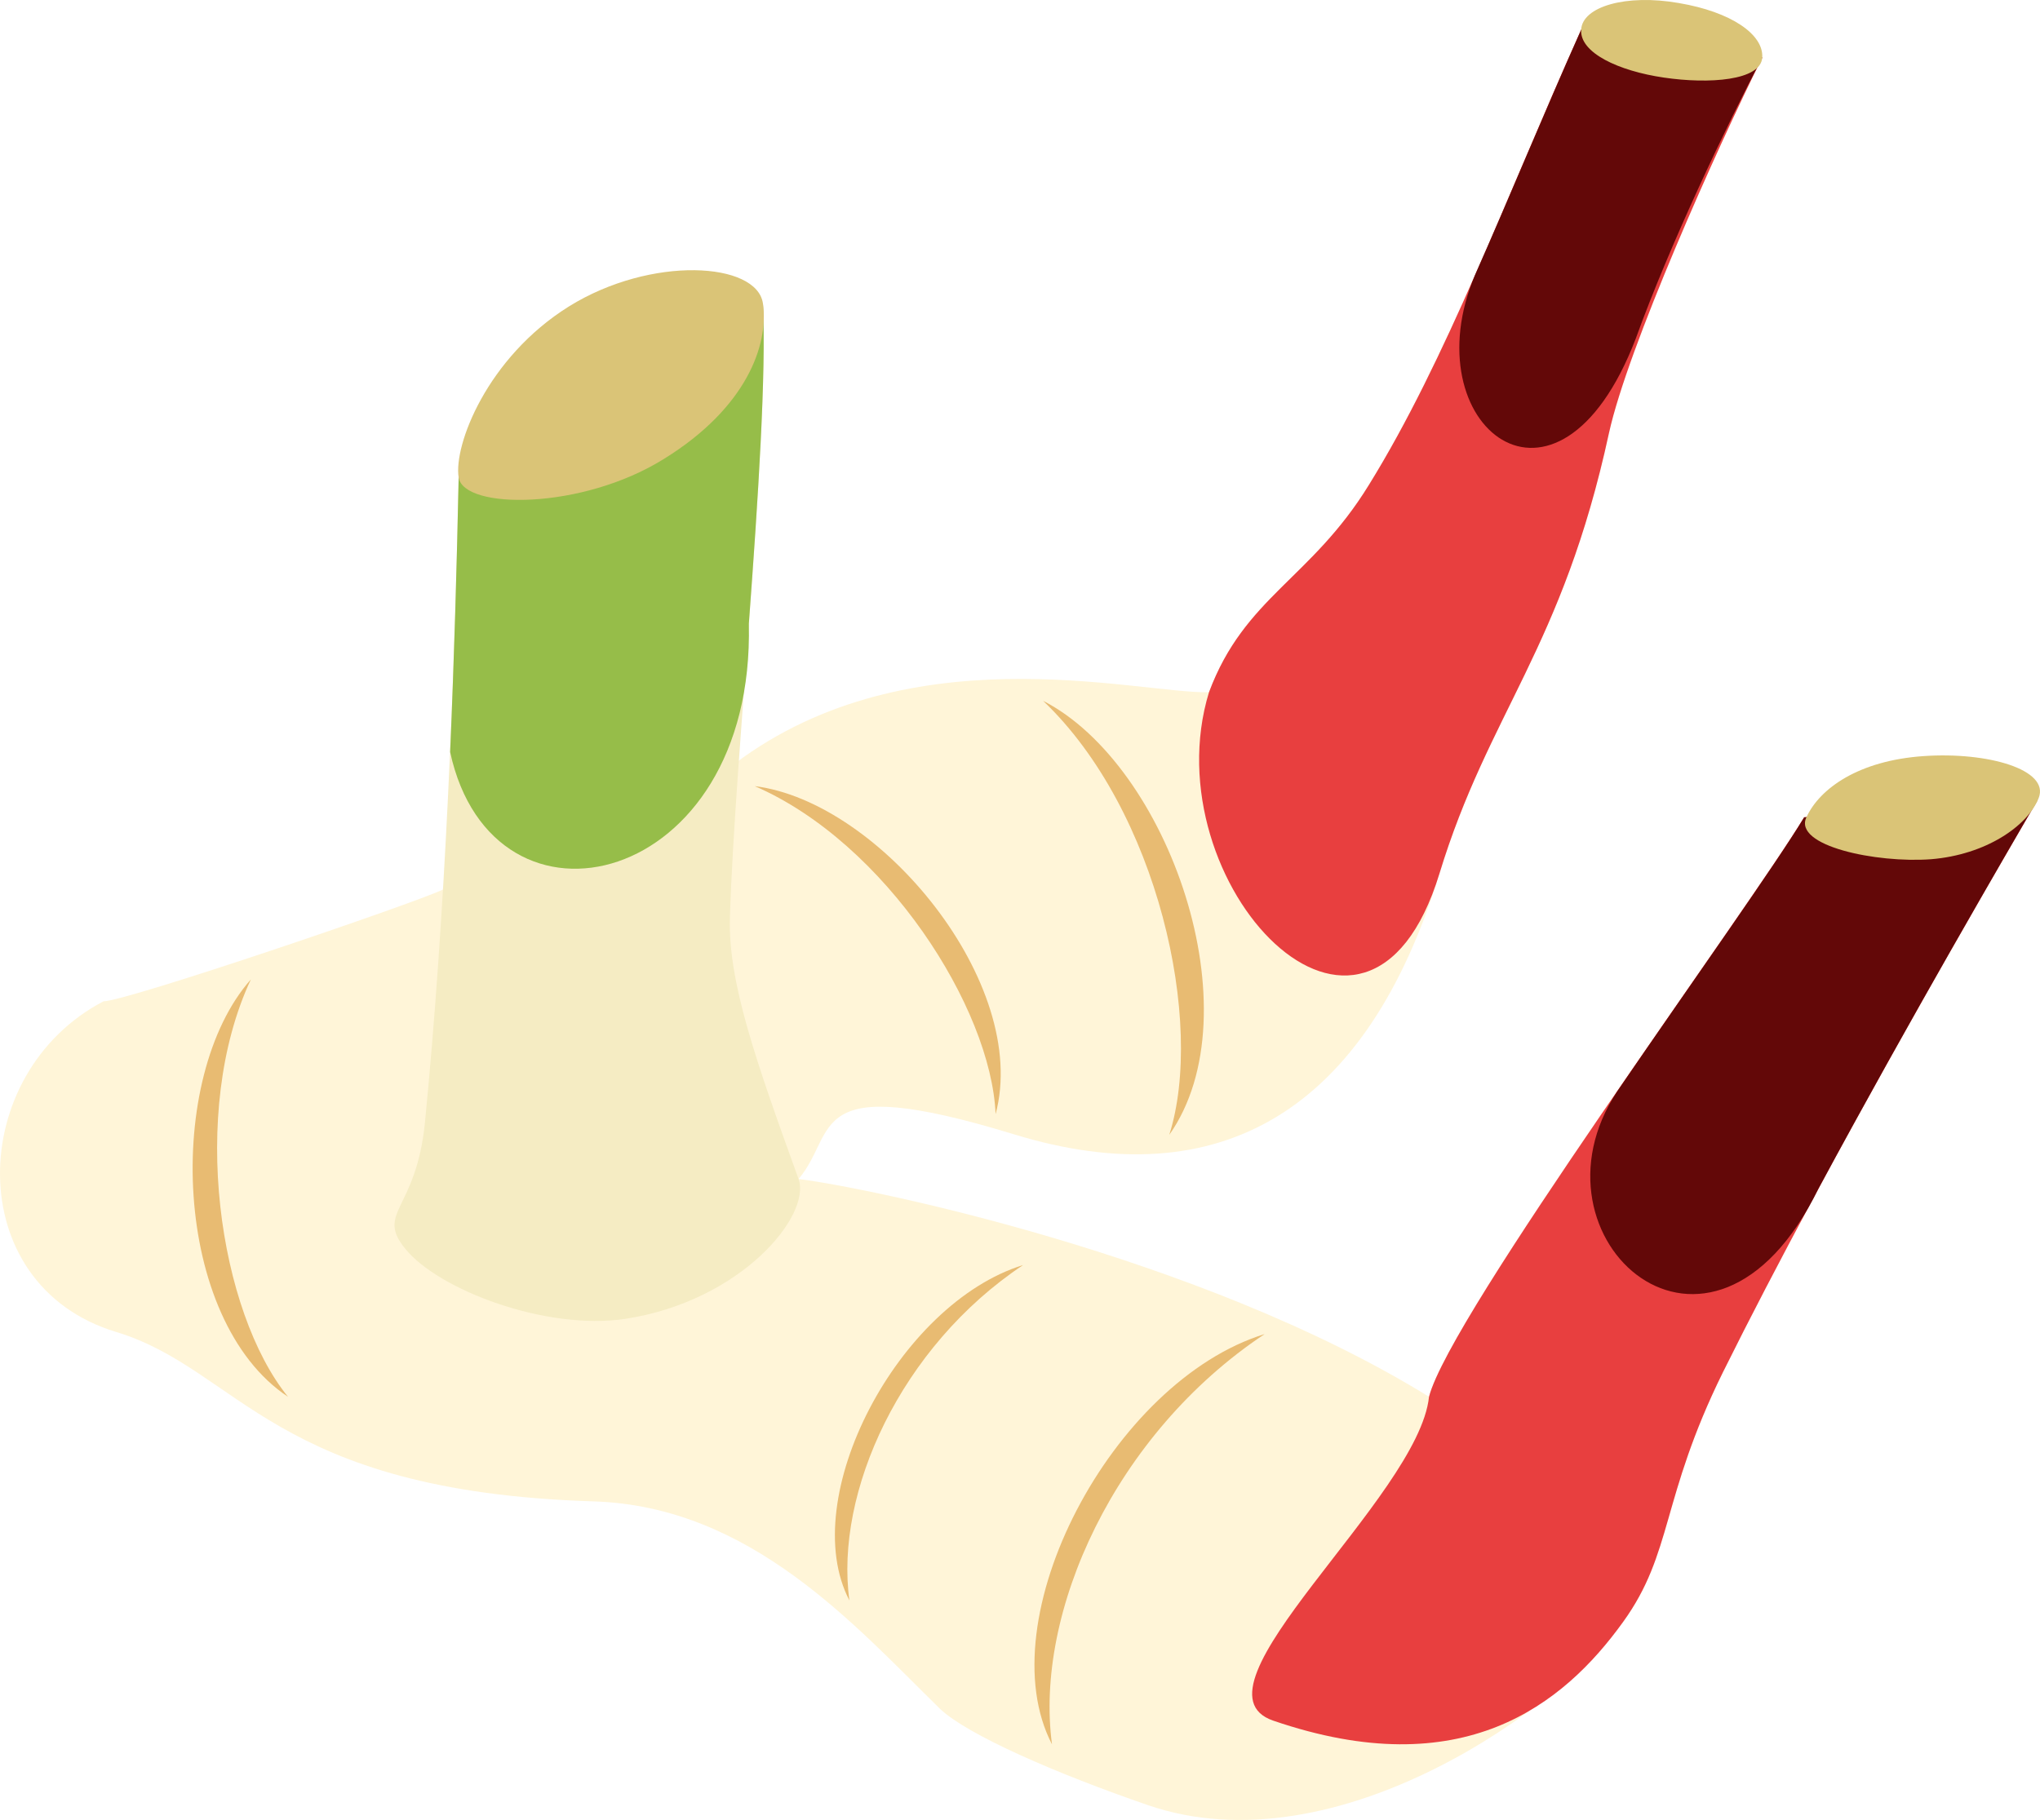 <?xml version="1.0" encoding="UTF-8" standalone="no"?>
<!-- Creator: CorelDRAW Home & Student X7 -->

<svg
   xmlns:dc="http://purl.org/dc/elements/1.1/"
   xmlns:cc="http://creativecommons.org/ns#"
   xmlns:rdf="http://www.w3.org/1999/02/22-rdf-syntax-ns#"
   xmlns:svg="http://www.w3.org/2000/svg"
   xmlns="http://www.w3.org/2000/svg"
   xmlns:sodipodi="http://sodipodi.sourceforge.net/DTD/sodipodi-0.dtd"
   xmlns:inkscape="http://www.inkscape.org/namespaces/inkscape"
   xml:space="preserve"
   width="54.976mm"
   height="49.06mm"
   version="1.1"
   style="clip-rule:evenodd;fill-rule:evenodd;image-rendering:optimizeQuality;shape-rendering:geometricPrecision;text-rendering:geometricPrecision"
   viewBox="0 0 5497.572 4905.974"
   id="svg34"
   sodipodi:docname="2953.svg"
   inkscape:version="0.92.4 (5da689c313, 2019-01-14)"><sodipodi:namedview
   pagecolor="#ffffff"
   bordercolor="#666666"
   borderopacity="1"
   objecttolerance="10"
   gridtolerance="10"
   guidetolerance="10"
   inkscape:pageopacity="0"
   inkscape:pageshadow="2"
   inkscape:window-width="640"
   inkscape:window-height="480"
   id="namedview36"
   showgrid="false"
   inkscape:zoom="0.2102413"
   inkscape:cx="102.61563"
   inkscape:cy="91.722863"
   inkscape:window-x="0"
   inkscape:window-y="0"
   inkscape:window-maximized="0"
   inkscape:current-layer="svg34" />
 <defs
   id="defs4">
  <style
   type="text/css"
   id="style2">
   <![CDATA[
    .fil0 {fill:#FFF5D8}
    .fil5 {fill:#E8BB72}
    .fil3 {fill:#F5ECC3}
    .fil6 {fill:#DAC477}
    .fil2 {fill:#630808}
    .fil4 {fill:#96BD49}
    .fil1 {fill:#E83F3F}
   ]]>
  </style>
 </defs>
 <g
   id="Vrstva_x0020_1"
   transform="translate(-7784.961,-12370.86)">
  <path
   class="fil0"
   d="m 8978,14769 c -74,36 -853,301 -914,301 -370,193 -385,764 33,891 334,101 421,430 1287,457 424,13 705,335 934,559 73,70 314,175 561,260 510,175 1119,-270 1280,-494 135,-187 101,-332 269,-673 291,-587 741,-1359 847,-1541 l -628,45 c -163,267 -955,1343 -1011,1562 -620,-383 -1520,-565 -1699,-587 108,-127 14,-294 582,-120 553,169 949,-62 1145,-703 133,-436 331,-606 457,-1188 50,-228 290,-766 413,-1012 l -488,-75 c -206,460 -363,889 -572,1227 -156,254 -335,302 -431,559 -199,3 -826,-168 -1301,210 -4,2 -605,245 -764,322 z"
   id="path7"
   inkscape:connector-curvature="0"
   style="fill:#fff5d8" />
  <path
   class="fil1"
   d="m 11636,16136 c -28,271 -667,788 -420,873 510,175 782,-42 943,-266 135,-187 101,-332 269,-673 291,-587 741,-1359 847,-1541 l -628,45 c -163,267 -955,1343 -1011,1562 z m -593,-1899 c -157,515 425,1130 621,489 133,-436 331,-606 457,-1188 50,-228 290,-766 413,-1012 l -488,-75 c -206,460 -363,889 -572,1227 -156,254 -335,302 -431,559 z"
   id="path9"
   inkscape:connector-curvature="0"
   style="fill:#e83f3f" />
  <path
   class="fil2"
   d="m 12686,15574 c 249,-462 511,-911 589,-1045 l -628,45 c -76,126 -292,429 -504,739 -263,397 253,856 543,261 z m -493,-2290 c 92,-255 248,-581 341,-758 l -488,-75 c -103,231 -194,454 -286,661 -172,405 222,722 433,172 z"
   id="path11"
   inkscape:connector-curvature="0"
   style="fill:#630808" />
  <path
   class="fil3"
   d="m 9841,13189 -820,469 c -11,546 -36,1182 -91,1740 -24,237 -133,240 -53,339 90,111 379,221 593,189 313,-48 502,-279 467,-377 -116,-321 -190,-531 -185,-704 12,-418 106,-1297 89,-1656 z"
   id="path13"
   inkscape:connector-curvature="0"
   style="fill:#f5ecc3" />
  <path
   class="fil4"
   d="m 9841,13189 -820,469 c -5,235 -12,486 -23,740 116,535 822,367 805,-346 25,-337 47,-673 38,-863 z"
   id="path15"
   inkscape:connector-curvature="0"
   style="fill:#96bd49" />
  <path
   class="fil5"
   d="m 11193,15967 c -411,127 -748,769 -573,1106 -48,-356 169,-837 573,-1106 z"
   id="path17"
   inkscape:connector-curvature="0"
   style="fill:#e8bb72" />
  <path
   class="fil5"
   d="m 10542,15781 c -336,104 -612,628 -468,904 -40,-291 138,-684 468,-904 z"
   id="path19"
   inkscape:connector-curvature="0"
   style="fill:#e8bb72" />
  <path
   class="fil5"
   d="m 8461,15011 c -233,263 -212,918 100,1125 -185,-228 -268,-766 -100,-1125 z"
   id="path21"
   inkscape:connector-curvature="0"
   style="fill:#e8bb72" />
  <path
   class="fil5"
   d="m 10596,14260 c 338,173 572,840 340,1170 96,-302 -30,-875 -340,-1170 z"
   id="path23"
   inkscape:connector-curvature="0"
   style="fill:#e8bb72" />
  <path
   class="fil5"
   d="m 9819,14490 c 338,42 743,533 649,884 -12,-286 -296,-731 -649,-884 z"
   id="path25"
   inkscape:connector-curvature="0"
   style="fill:#e8bb72" />
  <path
   class="fil6"
   d="m 12309,12379 c -143,-25 -260,10 -263,72 -4,62 100,111 223,129 122,18 261,8 265,-54 4,-62 -83,-123 -225,-147 z"
   id="path27"
   inkscape:connector-curvature="0"
   style="fill:#dac477" />
  <path
   class="fil6"
   d="m 12969,14409 c -175,12 -280,87 -316,165 -36,77 188,124 336,113 147,-12 260,-89 290,-165 30,-76 -136,-125 -310,-113 z"
   id="path29"
   inkscape:connector-curvature="0"
   style="fill:#dac477" />
  <path
   class="fil6"
   d="m 9318,13197 c -221,138 -311,375 -297,461 14,87 332,88 553,-50 222,-137 283,-307 267,-419 -16,-112 -301,-130 -523,8 z"
   id="path31"
   inkscape:connector-curvature="0"
   style="fill:#dac477" />
 </g>
</svg>